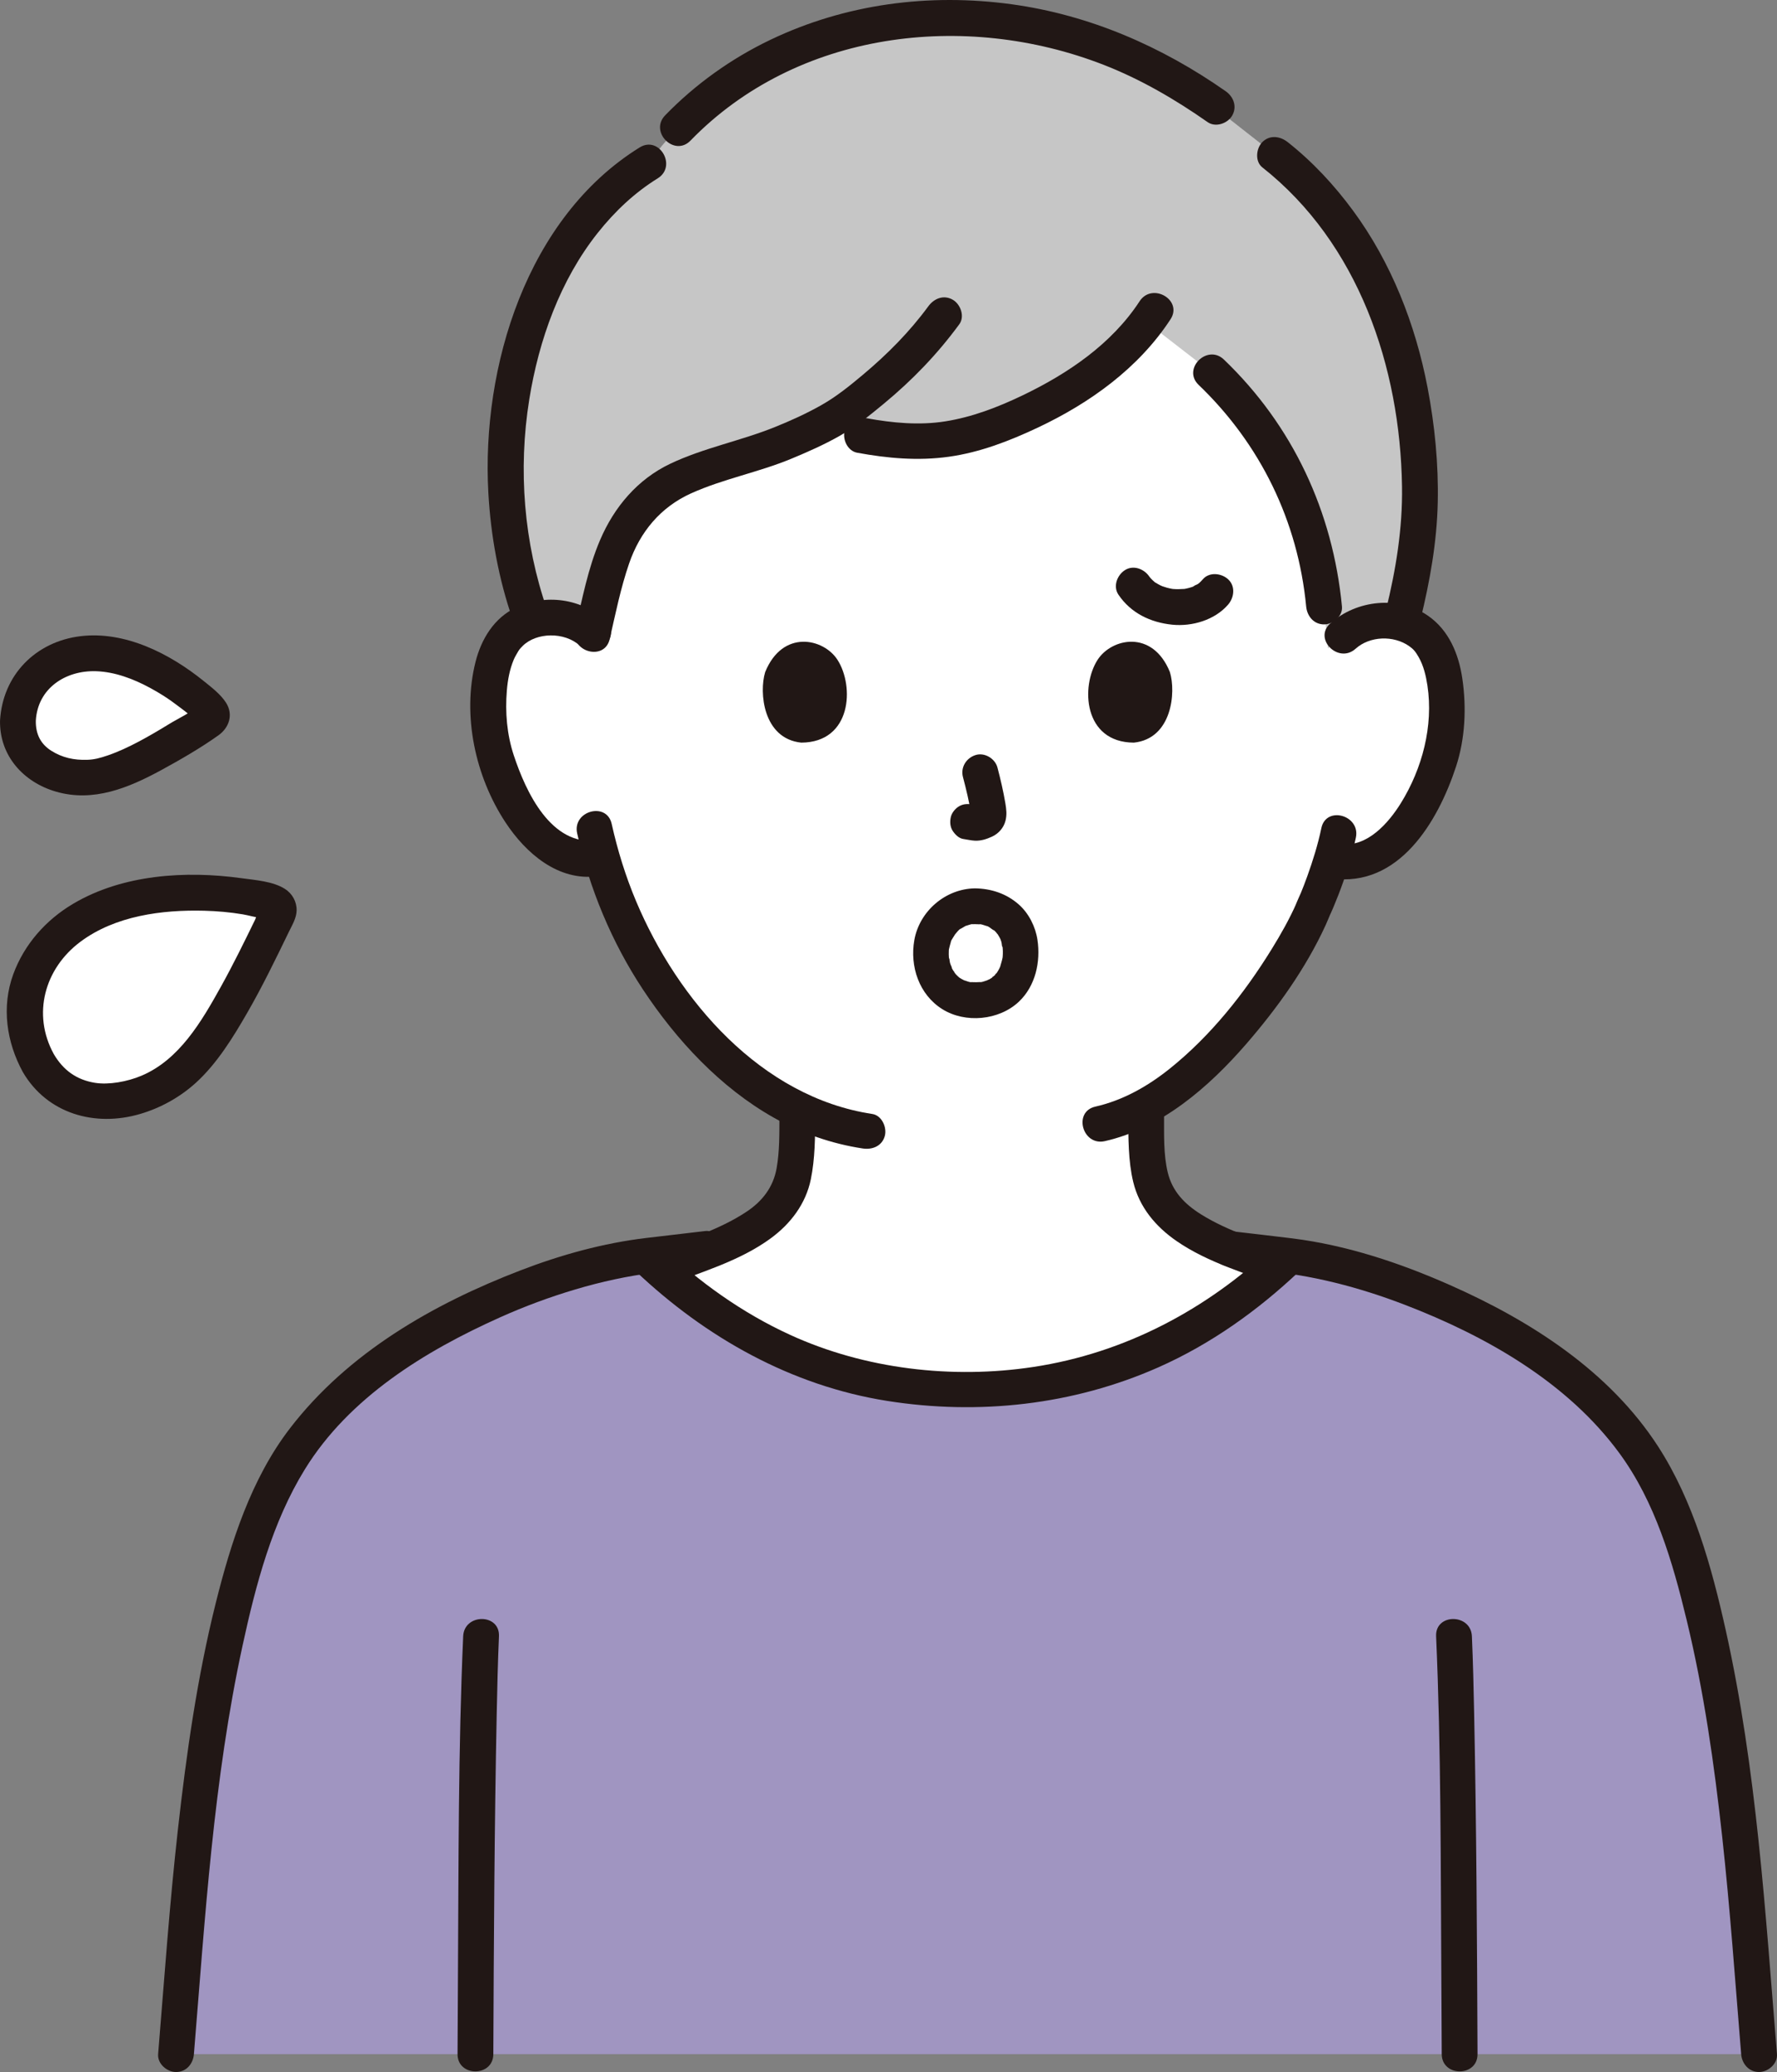 <svg xmlns="http://www.w3.org/2000/svg" id="b" width="238.349" height="277.917" viewBox="0 0 238.349 277.917"><rect x="0" y="0" width="238.349" height="277.917" fill="#808080" stroke="none"/><defs><style>.d{fill:none;}.d,.e,.f,.g,.h{stroke-width:0px;}.e{fill:#a095c1;}.f{fill:#fff;}.g{fill:#c6c6c6;}.h{fill:#211715;}</style></defs><g id="c"><path class="f" d="m180.123,85.322c1.631-1.555,3.821-2.132,5.694-2.059,4.075.159,5.8,2.371,6.542,3.668,2.213,3.872,2.091,10.99.578,15.389-1.071,3.115-2.824,7.88-7.02,11.286-1.729,1.403-4.268,2.322-6.692,1.903,0,0-.232-.04-.641-.111-.779,2.539-1.739,5.026-2.324,6.234-1.691,4.536-10.888,20.261-22.541,26.718.041,2.43-.033,3.311.191,6.37.1,1.375.207,2.861.716,4.203.683,1.764,1.603,3.292,3.081,4.485,3.131,2.522,6.348,3.727,10.311,5.218,0,0,1.881.696,3.405,1.276-12.975,11.84-27.273,16.463-41.647,16.463-14.705,0-28.443-4.538-41.285-16.137.026-.012.034-.015.034-.015,1.551-.611,4.134-1.586,4.134-1.586,3.963-1.491,7.181-2.696,10.311-5.218,1.478-1.193,2.398-2.721,3.081-4.485.509-1.342.616-2.827.716-4.203.207-2.835.159-3.799.184-5.86-5.445-2.62-10.328-6.795-14.97-12.395-5.996-7.234-9.396-15.013-11.265-21.456-2.587.656-5.378-.315-7.225-1.839-4.169-3.438-5.885-8.217-6.932-11.34-1.478-4.41-1.545-11.53.698-15.384.751-1.291,2.494-3.489,6.57-3.617,1.873-.059,4.059.536,5.678,2.103,0,0-13.485-48.975,48.975-48.975s51.643,49.367,51.643,49.367Z"></path><path class="d" d="m163.191,14.994c-9.267-6.059-20.033-9.861-33.559-9.861-14.189,0-26.238,4.279-35.88,11.449-11.196,8.326-23.873,23.157-24.888,47.161-.242,5.737.488,12.311,2.222,18.982"></path><path class="d" d="m188.214,82.726c1.734-7.021,2.467-12.419,2.189-18.982-.855-20.231-9.65-33.946-19.386-42.742"></path><path class="g" d="m171.255,60.968c-2.304-3.967-5.225-7.656-8.787-11.044,0,0-4.514-3.497-8.653-6.704-4.767,6.366-12.211,10.698-19.082,13.489-8.951,3.636-15.046,2.807-24.771.463-2.206,1.131-4.556,2.104-6.594,2.903-4.579,1.794-9.864,2.616-14.067,5.171-3.454,2.099-5.798,5.688-7.162,9.492-.829,2.312-2.14,8.006-2.672,10.336-1.624-1.561-3.813-2.147-5.686-2.081-.899.032-1.684.164-2.369.366-1.974-5.124-3.567-13.381-3.576-19.461-.032-21.229,8.978-35.795,19.18-42.055,9.179-12.773,25.553-20.291,42.834-19.429,12.156.606,21.927,4.47,30.514,9.992,5.866,4.598,10.653,8.348,10.653,8.348,10.392,8.143,18.532,22.511,19.386,42.742.288,6.822-.514,12.386-2.4,19.823-.651-.178-1.392-.295-2.233-.325-1.873-.066-4.061.52-5.686,2.081,0,0-.985.946-1.969,1.892-.26-2.808-.519-5.616-.519-5.616-.685-7.413-2.772-14.233-6.342-20.382Z"></path><path class="h" d="m85.801,19.773c-15.139,9.388-21.248,29.399-20.297,46.361.321,5.724,1.382,11.562,3.269,16.981.426,1.224,1.643,2.036,2.952,1.676,1.188-.327,2.104-1.723,1.676-2.952-3.145-9.034-3.926-18.849-2.407-28.282,1.283-7.97,4.143-15.976,9.18-22.321,2.342-2.95,5-5.426,8.049-7.317,2.62-1.625.213-5.779-2.423-4.145h0Z"></path><path class="h" d="m164.402,12.237c-8.593-6.022-18.282-10.24-28.72-11.666-11.048-1.509-22.259-.06-32.355,4.771-5.245,2.51-10.06,5.954-14.11,10.127-2.152,2.218,1.238,5.616,3.394,3.394,14.281-14.716,36.775-17.422,55.403-10.174,4.965,1.932,9.611,4.641,13.965,7.692,1.062.744,2.667.193,3.284-.861.701-1.198.204-2.538-.861-3.284h0Z"></path><path class="h" d="m190.528,83.115c1.263-5.153,2.202-10.398,2.318-15.715.113-5.155-.401-10.364-1.369-15.425-1.616-8.455-4.865-16.758-9.988-23.717-2.529-3.435-5.425-6.556-8.777-9.201-1.017-.802-2.402-.992-3.394,0-.833.833-1.023,2.587,0,3.394,12.908,10.186,18.495,26.786,18.734,42.808.084,5.64-.815,11.118-2.154,16.58-.735,3,3.893,4.28,4.629,1.276h0Z"></path><path class="h" d="m160.77,51.621c8.289,7.944,13.329,18.29,14.427,29.729.124,1.29,1.014,2.4,2.4,2.4,1.202,0,2.525-1.102,2.4-2.4-1.22-12.714-6.583-24.258-15.833-33.123-2.23-2.138-5.63,1.252-3.394,3.394h0Z"></path><path class="h" d="m152.855,40.408c-3.757,5.75-9.647,9.727-15.752,12.649-3.271,1.565-6.703,2.886-10.299,3.458-3.502.557-7.09.217-10.555-.418-1.274-.233-2.588.35-2.952,1.676-.32,1.166.395,2.717,1.676,2.952,4.092.75,8.164,1.117,12.301.537,4.177-.585,8.112-2.11,11.909-3.899,7.001-3.298,13.538-7.984,17.817-14.534,1.694-2.594-2.46-5.002-4.145-2.423h0Z"></path><path class="h" d="m124.523,41.074c-2.528,3.448-5.5,6.438-8.77,9.182-1.779,1.492-3.55,2.93-5.575,4.077-1.999,1.132-4.101,2.084-6.229,2.944-4.607,1.862-9.552,2.788-14.05,4.926-4.389,2.087-7.519,5.804-9.408,10.227-1.628,3.811-2.419,7.981-3.338,12.007-.687,3.007,3.94,4.291,4.629,1.276.773-3.385,1.471-6.848,2.602-10.136,1.455-4.23,4.22-7.555,8.313-9.404,4.311-1.946,9.053-2.82,13.43-4.637,2.204-.915,4.396-1.88,6.474-3.059,2.139-1.213,4.03-2.743,5.92-4.306,3.841-3.175,7.199-6.653,10.148-10.675.767-1.046.176-2.677-.861-3.284-1.217-.712-2.515-.187-3.284.861h0Z"></path><path class="h" d="m177.234,111.07c-.46,2.197-1.129,4.349-1.888,6.46-.251.697-.682,1.832-.871,2.264-.175.401-.363.793-.529,1.198-.072.177-.351.831-.04.125-.946,2.148-2.107,4.198-3.339,6.193-3.681,5.96-8.164,11.608-13.647,16.011-2.968,2.383-6.307,4.273-10.002,5.109-3.012.682-1.737,5.31,1.276,4.629,7.614-1.723,13.964-7.27,18.953-13.02,4.15-4.783,8.017-10.177,10.664-15.959.257-.562.479-1.138.724-1.705-.249.577-.072.187-.015.067.161-.342.301-.694.447-1.042.198-.473.391-.948.575-1.426.952-2.479,1.777-5.028,2.321-7.629.63-3.014-3.996-4.303-4.629-1.276h0Z"></path><path class="h" d="m77.416,111.779c1.645,7.401,4.622,14.578,8.8,20.909,4.502,6.822,10.428,13.211,17.611,17.246,3.686,2.071,7.719,3.479,11.899,4.111,1.28.194,2.58-.322,2.952-1.676.312-1.134-.387-2.757-1.676-2.952-14.912-2.258-26.105-15.263-31.694-28.563-1.403-3.338-2.479-6.818-3.264-10.351-.67-3.014-5.299-1.739-4.629,1.276h0Z"></path><path class="h" d="m81.201,83.233c-3.243-2.967-8.004-3.61-11.98-1.749-2.95,1.381-4.671,4.241-5.442,7.309-1.804,7.178-.028,15.364,4.015,21.504,2.723,4.136,7.069,7.939,12.373,7.226,1.284-.173,2.4-.98,2.4-2.4,0-1.163-1.106-2.574-2.4-2.4-6.244.839-9.636-6.519-11.253-11.412-.924-2.796-1.17-5.761-.93-8.689.114-1.393.378-2.85.924-4.143.165-.391.388-.747.598-1.114.082-.143.325-.46.081-.15.163-.206.342-.401.528-.585,1.822-1.804,5.579-1.936,7.693-.002,2.275,2.082,5.679-1.303,3.394-3.394h0Z"></path><path class="h" d="m181.82,87.019c1.913-1.723,5.101-1.826,7.192-.354.602.423.859.753,1.274,1.477.658,1.149.977,2.502,1.174,3.804.821,5.431-.694,11.15-3.563,15.779-1.644,2.652-4.532,5.969-8.033,5.47-1.282-.182-2.578.314-2.952,1.676-.309,1.125.385,2.769,1.676,2.952,9.039,1.286,14.292-7.619,16.713-15.014,1.228-3.75,1.411-7.9.842-11.784-.482-3.288-1.789-6.48-4.593-8.428-3.964-2.753-9.618-2.13-13.123,1.027-2.3,2.072,1.103,5.458,3.394,3.394h0Z"></path><path class="h" d="m129.163,104.23c.43,1.641.844,3.309,1.09,4.989l-.086-.638c.029.23.042.457.019.689l.086-.638c-.016.107-.04.207-.076.31l.242-.573c-.032.072-.065.134-.109.199l.375-.486c-.051.062-.1.11-.163.161l.486-.375c-.126.081-.259.146-.395.209l.573-.242c-.218.091-.433.157-.666.194l.638-.086c-.21.025-.415.023-.625-.001l.638.086c-.236-.033-.467-.09-.703-.122-.67-.09-1.239-.115-1.849.242-.498.291-.973.862-1.103,1.434-.14.614-.11,1.304.242,1.849.312.484.835,1.022,1.434,1.103.522.07,1.03.204,1.561.227.808.035,1.56-.21,2.282-.54.888-.406,1.581-1.196,1.817-2.153.2-.809.113-1.526-.024-2.337-.271-1.607-.643-3.2-1.056-4.776-.318-1.214-1.729-2.072-2.952-1.676-1.25.404-2.018,1.651-1.676,2.952h0Z"></path><path class="h" d="m102.633,90.144c-.833,2.707-.29,8.935,4.839,9.465,6.779-.041,7.14-7.57,4.858-11.11-1.868-2.899-7.362-4.104-9.696,1.645Z"></path><path class="h" d="m156.918,90.144c.833,2.707.29,8.935-4.838,9.465-6.779-.041-7.14-7.57-4.858-11.111,1.868-2.899,7.362-4.104,9.697,1.646Z"></path><path class="h" d="m89.164,172.525c4.804-1.885,10.006-3.345,14.211-6.426,2.666-1.953,4.704-4.62,5.381-7.92.566-2.757.574-5.661.589-8.466.016-3.089-4.784-3.093-4.8,0-.012,2.315.03,4.731-.384,7.014-.46,2.532-1.919,4.398-4.022,5.796-3.722,2.475-8.119,3.752-12.251,5.373-1.206.473-2.046,1.608-1.676,2.952.316,1.149,1.739,2.152,2.952,1.676h0Z"></path><path class="h" d="m151.333,149.713c.015,2.906-.018,5.98.666,8.817.821,3.405,3.018,6.009,5.846,7.953,4.245,2.918,9.38,4.328,14.137,6.192,1.207.473,2.634-.519,2.952-1.676.374-1.36-.465-2.478-1.676-2.952-4.084-1.6-8.432-2.828-12.171-5.171-2.173-1.361-3.84-3.055-4.459-5.622-.581-2.411-.481-5.071-.494-7.541-.016-3.088-4.816-3.094-4.8,0h0Z"></path><path class="e" d="m235.943,275.517c-1.798-21.83-4.104-65.102-16.845-82.06-4.983-6.641-11.178-11.408-18.164-15.231-8.403-4.597-18.037-8.399-27.602-9.723,0,0-.143-.017-.384-.038-13.372,12.904-28.231,17.899-43.172,17.899-15.428,0-29.792-4.995-43.167-17.906l-.389.046c-9.565,1.324-19.199,5.127-27.602,9.723-6.986,3.824-13.181,8.59-18.164,15.231-12.741,16.958-15.047,60.23-16.845,82.06h212.333Z"></path><path class="h" d="m26.009,275.517c1.505-18.326,2.613-36.78,6.525-54.795,1.779-8.192,3.981-16.551,8.36-23.65,5.936-9.623,16.091-15.856,26.171-20.374,3.28-1.47,6.661-2.727,10.107-3.75,1.739-.516,3.497-.97,5.271-1.35.879-.188,1.762-.358,2.649-.509.294-.05.589-.094.883-.143.504-.071.589-.086.255-.045l.074-.009c2.764-.358,5.538-.651,8.306-.977,1.287-.151,2.4-.995,2.4-2.4,0-1.18-1.104-2.552-2.4-2.4-2.653.312-5.307.618-7.959.936-5.763.692-11.394,2.253-16.804,4.331-11.776,4.523-23.148,11.049-30.945,21.183-5.218,6.781-7.932,15.3-9.977,23.503-2.476,9.929-3.917,20.109-5.057,30.268-1.127,10.039-1.831,20.114-2.658,30.181-.106,1.293,1.179,2.4,2.4,2.4,1.387,0,2.293-1.103,2.4-2.4h0Z"></path><path class="h" d="m238.343,275.517c-1.563-19.026-2.718-38.209-6.877-56.893-1.878-8.437-4.32-17.272-9.06-24.603-6.538-10.113-17.1-16.867-27.912-21.653-6.742-2.984-13.832-5.347-21.171-6.267-2.791-.35-5.587-.657-8.38-.986-1.289-.152-2.4,1.212-2.4,2.4,0,1.423,1.107,2.248,2.4,2.4l7.835.922c.157.018.314.035.471.055.077.01.247.038-.113-.013.295.042.589.089.883.136,1.704.276,3.396.626,5.072,1.039,3.173.781,6.289,1.785,9.338,2.957,10.858,4.173,21.821,10.386,28.806,19.941,4.787,6.549,7.103,14.509,8.998,22.351,2.308,9.549,3.695,19.308,4.765,29.064,1.064,9.698,1.745,19.427,2.543,29.149.106,1.292,1.027,2.4,2.4,2.4,1.216,0,2.507-1.101,2.4-2.4h0Z"></path><path class="h" d="m85.265,170.504c9.385,8.89,20.849,15.355,33.71,17.395,12.3,1.951,24.971.557,36.384-4.494,7.03-3.111,13.359-7.629,18.929-12.902,2.248-2.128-1.151-5.518-3.394-3.394-8.992,8.514-19.989,14.374-32.287,16.239-10.885,1.651-22.584.295-32.62-4.301-6.438-2.948-12.198-7.079-17.327-11.938-2.242-2.124-5.642,1.265-3.394,3.394h0Z"></path><path class="h" d="m192.626,219.471c.667,15.183.608,30.415.701,45.609.021,3.479.039,6.958.054,10.436.013,3.088,4.813,3.094,4.8,0-.065-15.215-.142-30.433-.453-45.645-.071-3.467-.15-6.936-.302-10.401-.135-3.077-4.936-3.094-4.8,0h0Z"></path><path class="h" d="m62.126,219.471c-.667,15.183-.608,30.415-.701,45.609-.021,3.479-.039,6.958-.054,10.436-.013,3.089,4.787,3.093,4.8,0,.065-15.215.142-30.433.453-45.645.071-3.467.15-6.936.302-10.401.136-3.088-4.665-3.082-4.8,0h0Z"></path><path class="h" d="m130.751,123.955c.185.002.369.006.553.019l.179.014c.274.03.235.024-.117-.019.143-.06.667.143.813.187.037.011.455.125.455.155,0-.04-.499-.242-.006.013.189.098.576.468.765.478l-.254-.192c.075.063.148.127.22.194.071.066.141.135.208.205.057.06.216.305.29.327l-.197-.255c.057.078.113.158.166.24.135.206.243.423.361.638.251.457-.17-.527-.009-.027.046.144.099.283.142.428.058.2.071.756.197.9-.149-.17-.043-.486-.031-.17.006.16.022.319.025.479.004.218,0,.435-.015.652-.006.094-.018.188-.024.282-.026.411.129-.68.004-.059-.09.446-.228.866-.354,1.302-.047.164-.211.337.1-.222-.061.11-.106.233-.163.346-.117.23-.247.453-.392.666-.167.246-.335.226.063-.068-.096.07-.18.21-.263.297-.148.155-.37.288-.494.456.295-.399.286-.212.038-.051-.1.064-.201.124-.305.181-.061.033-.299.112-.324.165.347-.141.4-.164.158-.07-.097.036-.195.069-.293.099-.112.034-.692.25-.792.187l.297-.037c-.118.014-.237.025-.355.033-.155.011-.31.016-.465.018-.16.002-.32,0-.48-.009l-.188-.012c-.278-.028-.246-.021.096.022-.293.041-.713-.171-.995-.245-.533-.14.453.252-.024,0-.138-.073-.279-.14-.414-.22-.088-.052-.172-.113-.26-.164-.454-.262.384.365.005.011-.182-.169-.364-.333-.53-.519-.329-.369.034-.145.008.027.012-.077-.272-.412-.318-.493-.049-.084-.096-.17-.141-.257-.143-.276-.043-.426-.003.041-.02-.238-.194-.528-.259-.764-.064-.233-.064-.578-.17-.788.21.415.044.393.017.057-.011-.145-.019-.29-.021-.436-.003-.163,0-.325.008-.488.006-.114.015-.228.028-.341-.048.327-.056.399-.025.215.085-.362.174-.713.282-1.069.13-.427-.047.056-.053.1.025-.189.212-.441.306-.605.084-.147.181-.286.269-.43.288-.472-.337.358.032-.052.218-.242.529-.7.84-.823-.038.015-.46.303-.08.076.192-.115.389-.226.58-.343.476-.292-.488.138.049-.031.164-.052.325-.111.492-.155.126-.033.384-.135.512-.109-.346.043-.381.051-.107.026.121-.008.243-.012.364-.012,1.255-.02,2.459-1.089,2.4-2.4-.057-1.283-1.055-2.422-2.4-2.4-3.939.063-7.43,3.054-8.116,6.951-.617,3.508.635,7.286,3.737,9.239s7.641,1.519,10.299-.999c2.22-2.103,2.924-5.355,2.482-8.286-.267-1.771-1.159-3.555-2.511-4.749-1.648-1.455-3.707-2.132-5.892-2.156-1.256-.014-2.458,1.114-2.4,2.4.059,1.312,1.054,2.385,2.4,2.4Z"></path><path class="h" d="m150.014,79.76c1.668,2.473,4.303,3.734,7.218,4.029,2.673.27,5.705-.621,7.497-2.696.82-.949,1.003-2.474,0-3.394-.9-.826-2.518-1.015-3.394,0-.162.188-.331.366-.517.53-.05.045-.336.295-.075.069.254-.22-.028.006-.092.046-.139.089-.573.223-.647.356.041-.074.455-.169.117-.049-.104.037-.208.075-.314.109-.238.077-.481.14-.726.191-.109.023-.22.038-.33.061-.321.068.467-.033.139-.02-.503.02-.991.053-1.496.012-.076-.006-.454-.055-.086-.001.37.054-.011-.005-.085-.018-.242-.043-.482-.097-.718-.162-.211-.058-.416-.129-.623-.198-.3-.099.008-.016.12.06-.103-.071-.253-.116-.367-.173-.192-.097-.38-.203-.562-.318-.045-.028-.328-.165-.333-.224.004.042.383.326.107.079-.159-.143-.318-.284-.465-.44-.032-.034-.343-.43-.125-.123.225.318-.078-.121-.097-.148-.701-1.039-2.146-1.595-3.284-.861-1.035.667-1.612,2.171-.861,3.284h0Z"></path><path class="f" d="m5.136,142.584c-3.548-6.269-1.656-12.752,2.715-16.909,4.931-4.689,12.487-6.017,19.056-5.93,2.599.035,5.194.332,7.741.846.61.123.848.17,1.452.318.984.241,1.584.767,1.159,1.65-.622,1.293-1.153,2.39-1.79,3.676-2.727,5.512-5.71,11.539-9.847,16.237-4.808,5.461-15.841,8.321-20.487.111Z"></path><path class="h" d="m7.209,141.373c-2.924-5.344-1.232-11.477,3.59-15.066,4.672-3.478,10.927-4.298,16.596-4.151,1.734.045,3.467.197,5.178.485.822.138,1.666.411,2.494.49l.396.095c.581-.019.421-.503-.479-1.452-.268.126-.643,1.329-.782,1.615-1.461,2.999-2.932,5.999-4.552,8.916-2.624,4.726-5.599,9.829-10.665,11.976-1.9.806-4.404,1.256-6.265.953-2.415-.393-4.222-1.655-5.511-3.861-1.558-2.665-5.709-.252-4.145,2.423,3.275,5.602,9.677,7.397,15.723,5.622,2.77-.813,5.363-2.255,7.499-4.199,2.82-2.567,4.972-6.07,6.862-9.348,2.032-3.525,3.813-7.197,5.586-10.858.444-.918,1.035-1.86,1.051-2.909.018-1.169-.575-2.24-1.561-2.871-1.609-1.03-3.975-1.184-5.82-1.44-7.495-1.039-15.967-.509-22.615,3.442-3.657,2.174-6.552,5.446-8.016,9.459-1.59,4.361-.903,9.089,1.292,13.101,1.483,2.711,5.63.291,4.145-2.423Z"></path><path class="f" d="m2.405,96.665c.186-4.884,3.589-7.954,7.594-8.796,4.519-.95,9.355.976,13.117,3.368,1.489.947,2.881,2.043,4.168,3.248.308.289.429.4.725.701.482.49.641,1.007.081,1.366-.82.525-1.518.969-2.344,1.485-3.539,2.211-7.41,4.627-11.473,5.866-4.722,1.439-12.112-.841-11.869-7.238Z"></path><path class="h" d="m4.805,96.665c.242-4.341,3.986-6.778,8.099-6.635,2.534.088,5.014,1.039,7.221,2.233,1.248.675,2.465,1.437,3.589,2.305.814.629,2.148,1.5,2.621,2.419l-.328-1.211.022-.094.617-1.059c-1.09,1.003-2.707,1.721-3.97,2.497-1.338.821-2.69,1.622-4.078,2.355-1.334.704-2.696,1.35-4.124,1.842-1.096.377-1.863.567-2.781.596-1.761.056-3.338-.277-4.833-1.227-1.402-.891-2.088-2.221-2.055-4.02.056-3.09-4.744-3.09-4.8,0-.085,4.688,3.128,8.244,7.502,9.516,5.004,1.455,9.736-.499,14.109-2.882,2.604-1.419,5.268-2.953,7.686-4.675,1.435-1.022,2.02-2.774,1.027-4.353-.72-1.146-1.973-2.091-3.011-2.93-4.521-3.654-10.512-6.726-16.494-6.014C4.778,86.048.346,90.548.005,96.665c-.172,3.086,4.628,3.077,4.8,0Z"></path></g></svg>